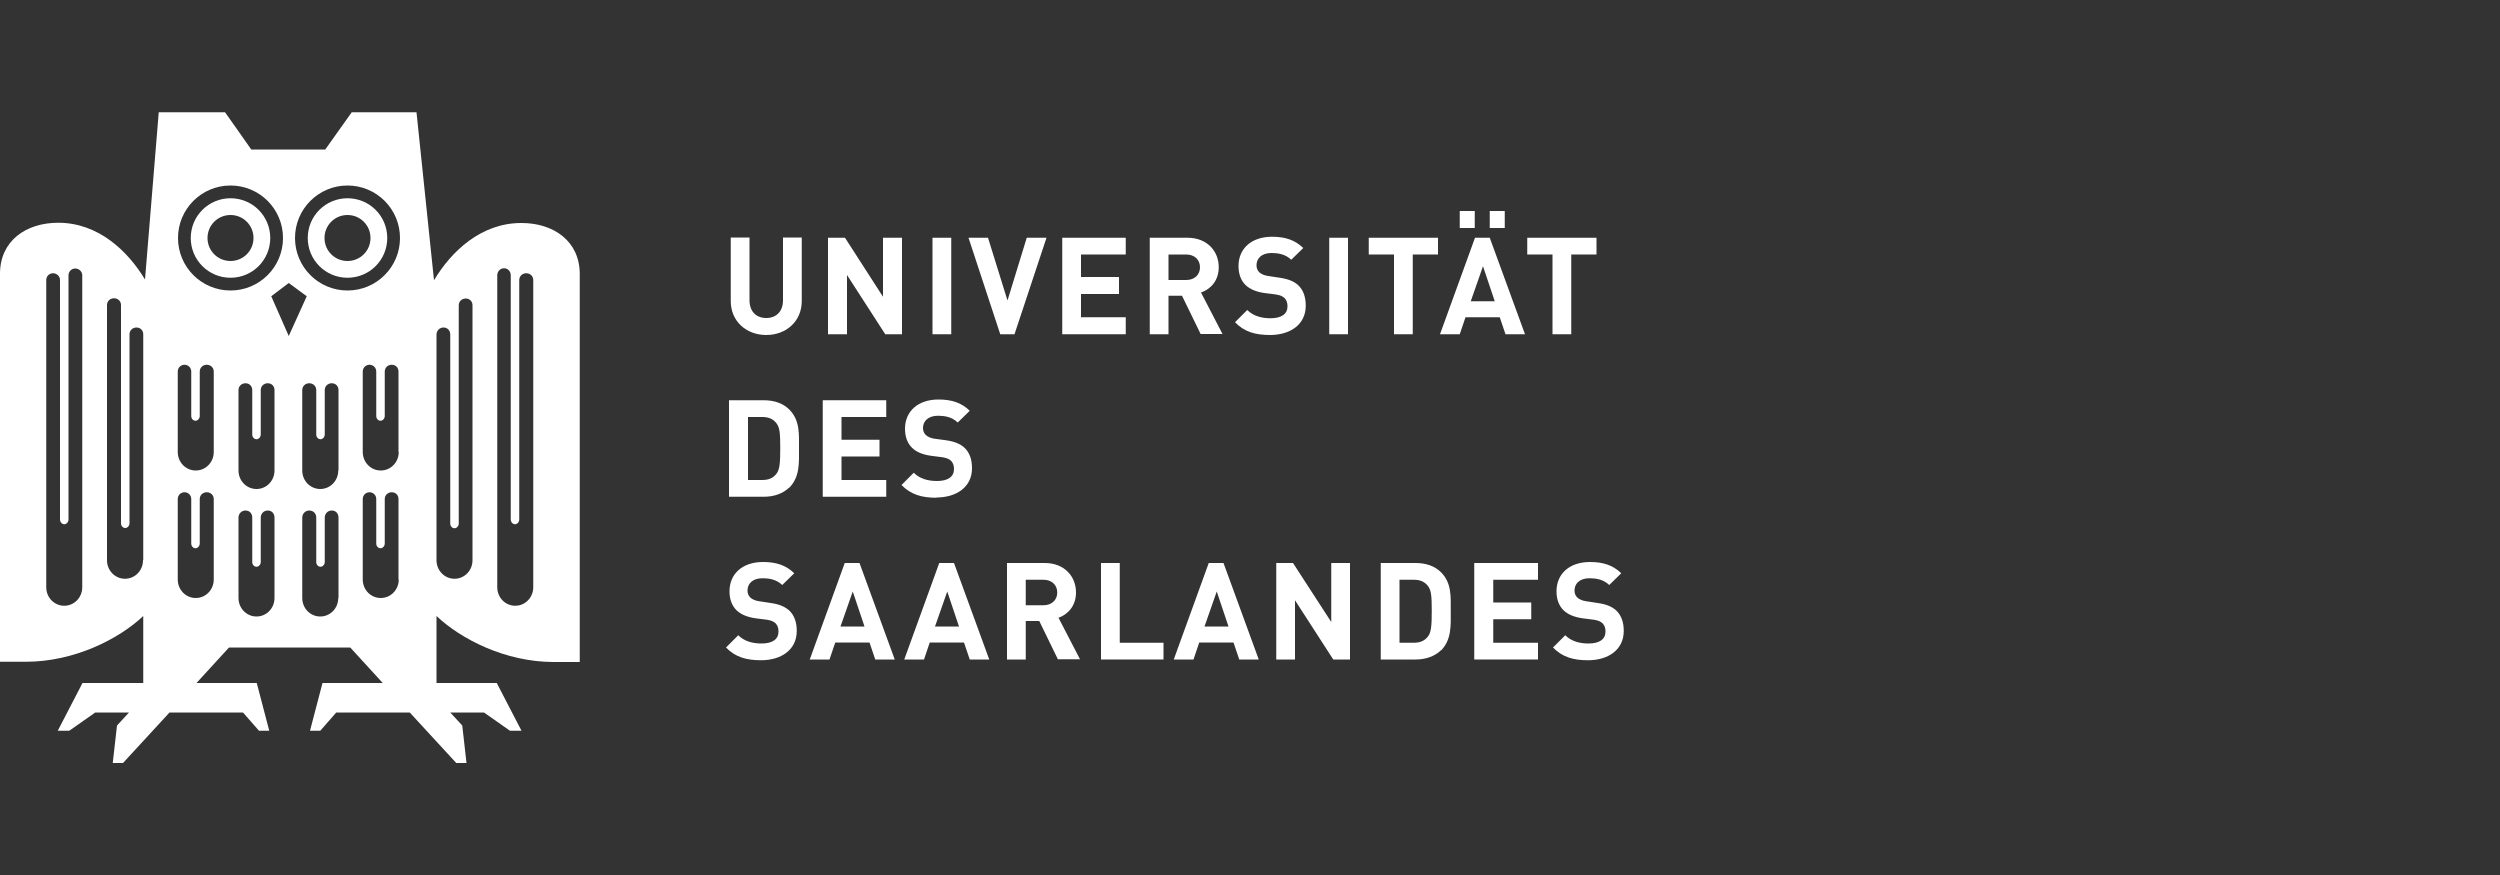 <?xml version="1.0" encoding="UTF-8"?>
<svg id="Ebene_1" data-name="Ebene 1" xmlns="http://www.w3.org/2000/svg" viewBox="0 0 100 35">
  <rect x="0" y="0" width="100" height="35" fill="#333333" stroke="none"/>
  <defs>
    <style>
      .cls-1 {
        fill: #fff;
      }
    </style>
  </defs>
  <path class="cls-1" d="M63.53,26.41c-.59,0-1.03-.12-1.41-.51l.49-.49c.24.24.57.33.93.33.44,0,.68-.17.68-.48,0-.14-.04-.25-.12-.33-.08-.07-.16-.11-.34-.14l-.47-.06c-.33-.05-.57-.15-.75-.32-.18-.18-.28-.43-.28-.76,0-.69.51-1.17,1.34-1.17.53,0,.92.13,1.25.45l-.48.47c-.24-.23-.54-.27-.79-.27-.4,0-.6.22-.6.49,0,.1.03.2.11.28.08.07.2.13.36.15l.46.07c.35.05.58.15.74.3.21.2.3.48.3.82,0,.75-.62,1.17-1.43,1.17"/>
  <polygon class="cls-1" points="58.97 26.38 58.97 22.52 61.52 22.52 61.52 23.19 59.73 23.19 59.73 24.1 61.25 24.1 61.25 24.77 59.73 24.77 59.73 25.71 61.52 25.71 61.52 26.38 58.97 26.38"/>
  <path class="cls-1" d="M57.64,26.01c-.26.25-.62.37-1.02.37h-1.39v-3.86h1.39c.4,0,.76.11,1.02.37.43.43.39.97.39,1.55s.04,1.14-.39,1.58M57.11,23.43c-.13-.16-.3-.24-.56-.24h-.57v2.52h.57c.26,0,.43-.08.56-.24.14-.17.16-.45.16-1.04s-.02-.83-.16-1"/>
  <polygon class="cls-1" points="53.33 26.38 51.8 24.01 51.8 26.38 51.05 26.38 51.05 22.52 51.72 22.52 53.25 24.88 53.25 22.52 54 22.52 54 26.38 53.33 26.38"/>
  <path class="cls-1" d="M49.57,26.38l-.23-.68h-1.37l-.23.68h-.79l1.4-3.86h.59l1.41,3.86h-.79ZM48.67,23.66l-.49,1.4h.96l-.47-1.4Z"/>
  <polygon class="cls-1" points="44.04 26.38 44.04 22.52 44.79 22.52 44.79 25.71 46.54 25.71 46.54 26.38 44.04 26.38"/>
  <path class="cls-1" d="M42.32,26.38l-.75-1.54h-.54v1.54h-.75v-3.86h1.51c.79,0,1.25.54,1.25,1.18,0,.54-.33.88-.7,1.01l.86,1.66h-.87ZM41.74,23.19h-.71v1.02h.71c.33,0,.55-.21.55-.51s-.22-.51-.55-.51"/>
  <path class="cls-1" d="M38.79,26.38l-.23-.68h-1.37l-.23.68h-.79l1.4-3.86h.59l1.41,3.86h-.79ZM37.89,23.66l-.49,1.4h.96l-.47-1.4Z"/>
  <path class="cls-1" d="M35.01,26.38l-.23-.68h-1.37l-.23.68h-.79l1.4-3.86h.59l1.41,3.86h-.79ZM34.11,23.66l-.49,1.4h.96l-.47-1.4Z"/>
  <g>
    <path class="cls-1" d="M30.45,26.41c-.59,0-1.03-.12-1.41-.51l.49-.49c.24.24.57.33.93.33.44,0,.68-.17.68-.48,0-.14-.04-.25-.12-.33-.08-.07-.16-.11-.34-.14l-.47-.06c-.33-.05-.57-.15-.75-.32-.18-.18-.28-.43-.28-.76,0-.69.51-1.17,1.34-1.17.53,0,.92.13,1.25.45l-.48.47c-.24-.23-.54-.27-.79-.27-.4,0-.6.22-.6.49,0,.1.03.2.11.28.08.07.2.13.36.15l.46.07c.35.05.57.15.74.3.21.2.3.48.3.82,0,.75-.62,1.17-1.43,1.17"/>
    <path class="cls-1" d="M37.47,19.91c-.59,0-1.03-.12-1.41-.51l.49-.49c.24.24.57.33.93.33.44,0,.68-.17.68-.48,0-.14-.04-.25-.12-.33-.08-.07-.16-.11-.34-.14l-.47-.06c-.33-.05-.58-.15-.75-.32-.18-.18-.28-.43-.28-.76,0-.69.51-1.17,1.34-1.17.53,0,.92.13,1.25.45l-.48.47c-.24-.23-.54-.27-.79-.27-.4,0-.6.22-.6.49,0,.1.03.2.11.28.08.07.2.13.36.15l.45.06c.35.05.58.15.74.3.21.2.3.48.3.82,0,.75-.62,1.17-1.43,1.17"/>
  </g>
  <polygon class="cls-1" points="32.91 19.87 32.91 16.01 35.45 16.01 35.45 16.68 33.66 16.68 33.66 17.59 35.18 17.59 35.18 18.26 33.66 18.26 33.66 19.2 35.45 19.2 35.45 19.87 32.91 19.87"/>
  <path class="cls-1" d="M31.57,19.5c-.26.25-.62.37-1.02.37h-1.39v-3.86h1.39c.4,0,.76.11,1.02.37.43.43.39.97.39,1.55s.04,1.14-.39,1.58M31.05,16.92c-.13-.16-.3-.24-.56-.24h-.57v2.52h.57c.26,0,.43-.08.56-.24.14-.17.16-.45.16-1.04s-.02-.83-.16-1"/>
  <polygon class="cls-1" points="62.85 10.18 62.85 13.37 62.1 13.37 62.1 10.18 61.09 10.18 61.09 9.51 63.86 9.51 63.86 10.18 62.85 10.18"/>
  <path class="cls-1" d="M60.22,13.37l-.23-.68h-1.37l-.23.68h-.79l1.4-3.86h.59l1.41,3.86h-.79ZM58.39,8.44h.6v.68h-.6v-.68ZM59.32,10.65l-.49,1.4h.96l-.47-1.4ZM59.59,8.44h.6v.68h-.6v-.68Z"/>
  <polygon class="cls-1" points="56.51 10.18 56.51 13.37 55.76 13.37 55.76 10.18 54.75 10.18 54.75 9.51 57.52 9.51 57.52 10.18 56.51 10.18"/>
  <rect class="cls-1" x="53.17" y="9.51" width=".75" height="3.86"/>
  <g>
    <path class="cls-1" d="M50.81,13.4c-.59,0-1.03-.12-1.41-.51l.49-.49c.24.24.57.33.93.33.44,0,.68-.17.68-.48,0-.14-.04-.25-.12-.33-.08-.07-.16-.11-.34-.14l-.47-.06c-.33-.05-.57-.15-.75-.32-.18-.18-.28-.43-.28-.76,0-.69.51-1.17,1.34-1.17.53,0,.92.13,1.25.45l-.48.47c-.24-.23-.54-.27-.79-.27-.4,0-.6.22-.6.49,0,.1.03.2.11.28.08.07.2.13.36.15l.46.07c.35.05.58.15.74.3.21.2.3.48.3.82,0,.75-.62,1.17-1.43,1.17"/>
    <path class="cls-1" d="M48.03,13.37l-.75-1.54h-.54v1.54h-.75v-3.86h1.51c.79,0,1.25.54,1.25,1.18,0,.54-.33.88-.71,1.01l.86,1.66h-.87ZM47.45,10.18h-.71v1.02h.71c.33,0,.55-.21.55-.51s-.22-.51-.55-.51"/>
  </g>
  <polygon class="cls-1" points="42.49 13.37 42.49 9.51 45.03 9.51 45.03 10.18 43.24 10.18 43.24 11.08 44.76 11.08 44.76 11.76 43.24 11.76 43.24 12.69 45.03 12.69 45.03 13.37 42.49 13.37"/>
  <polygon class="cls-1" points="40.58 13.37 40.01 13.37 38.74 9.51 39.52 9.51 40.3 12.02 41.07 9.51 41.86 9.51 40.58 13.37"/>
  <rect class="cls-1" x="37.3" y="9.51" width=".75" height="3.86"/>
  <polygon class="cls-1" points="35.41 13.37 33.88 11 33.88 13.37 33.12 13.37 33.12 9.51 33.8 9.51 35.32 11.87 35.32 9.51 36.08 9.51 36.08 13.37 35.41 13.37"/>
  <g>
    <path class="cls-1" d="M30.65,13.4c-.79,0-1.42-.54-1.42-1.36v-2.54h.75v2.51c0,.44.26.71.67.71s.67-.27.67-.71v-2.51h.75v2.54c0,.82-.63,1.36-1.42,1.36"/>
    <path class="cls-1" d="M9.22,10.44c-.51,0-.92-.41-.92-.92s.41-.92.92-.92.92.41.92.92-.41.92-.92.92M9.22,7.93c-.88,0-1.59.71-1.59,1.59s.71,1.59,1.59,1.59,1.59-.71,1.59-1.59-.71-1.59-1.59-1.59"/>
    <path class="cls-1" d="M13.9,10.44c-.51,0-.92-.41-.92-.92s.41-.92.92-.92.92.41.92.92-.41.92-.92.92M13.9,7.93c-.88,0-1.59.71-1.59,1.59s.71,1.59,1.59,1.59,1.59-.71,1.59-1.59-.71-1.59-1.59-1.59"/>
    <path class="cls-1" d="M21.33,23.49c0,.41-.32.74-.72.74s-.72-.33-.72-.74v-12.48c0-.15.12-.28.27-.28s.27.12.27.28v9.77c0,.1.08.19.17.19s.17-.09.17-.19v-9.58c0-.15.12-.27.28-.27s.28.12.28.27v12.29ZM18.9,22.41c0,.41-.32.74-.72.74s-.72-.33-.72-.74v-9.03c0-.15.12-.28.28-.28s.27.12.27.28v7.56c0,.11.08.19.17.19s.17-.09.17-.19v-8.73c0-.15.12-.27.28-.27s.27.12.27.27v10.21ZM13.9,11.62c-1.16,0-2.1-.94-2.1-2.1s.94-2.1,2.1-2.1,2.1.94,2.1,2.1-.94,2.1-2.1,2.1M15.95,18.08c0,.41-.32.74-.72.74s-.72-.33-.72-.74v-3.22c0-.15.12-.27.27-.27s.27.12.27.27v1.78c0,.11.08.19.17.19s.17-.09.17-.19v-1.78c0-.15.12-.27.28-.27s.27.12.27.27v3.22ZM15.95,23.18c0,.41-.32.74-.72.74s-.72-.33-.72-.74v-3.22c0-.15.12-.27.27-.27s.27.12.27.27v1.78c0,.11.08.19.17.19s.17-.09.17-.19v-1.78c0-.15.12-.27.28-.27s.27.12.27.27v3.22ZM13.53,18.82c0,.41-.32.74-.72.74s-.72-.33-.72-.74v-3.22c0-.15.12-.27.28-.27s.28.12.28.27v1.78c0,.11.08.19.17.19s.17-.09.17-.19v-1.78c0-.15.12-.27.28-.27s.27.12.27.27v3.22ZM13.53,23.92c0,.41-.32.74-.72.74s-.72-.33-.72-.74v-3.22c0-.15.12-.28.28-.28s.28.12.28.28v1.78c0,.11.08.19.17.19s.17-.09.17-.19v-1.78c0-.15.12-.28.28-.28s.27.12.27.28v3.22ZM10.85,11.85l.7-.53.72.53-.72,1.59-.7-1.59ZM10.26,19.56c-.4,0-.72-.33-.72-.74v-3.22c0-.15.12-.27.28-.27s.27.12.27.27v1.78c0,.11.08.19.17.19s.17-.09.17-.19v-1.78c0-.15.12-.27.28-.27s.27.12.27.27v3.22c0,.41-.32.74-.72.74M10.26,24.66c-.4,0-.72-.33-.72-.74v-3.22c0-.15.12-.28.28-.28s.27.12.27.28v1.78c0,.11.08.19.17.19s.17-.09.17-.19v-1.78c0-.15.12-.28.28-.28s.27.12.27.28v3.22c0,.41-.32.74-.72.74M7.12,9.52c0-1.16.94-2.1,2.1-2.1s2.1.94,2.1,2.1-.94,2.1-2.1,2.1-2.1-.94-2.1-2.1M8.55,18.08c0,.41-.32.74-.72.74s-.72-.33-.72-.74v-3.22c0-.15.12-.27.27-.27s.27.12.27.27v1.78c0,.11.08.19.17.19s.17-.09.17-.19v-1.78c0-.15.12-.27.28-.27s.28.12.28.27v3.22ZM8.55,23.18c0,.41-.32.74-.72.74s-.72-.33-.72-.74v-3.22c0-.15.12-.27.27-.27s.27.12.27.27v1.78c0,.11.08.19.17.19s.17-.09.17-.19v-1.78c0-.15.12-.27.28-.27s.28.12.28.27v3.22ZM5.72,22.41c0,.41-.32.74-.72.74s-.72-.33-.72-.74v-10.21c0-.15.12-.27.28-.27s.28.12.28.27v8.73c0,.11.08.19.17.19s.17-.09.17-.19v-7.56c0-.15.12-.27.28-.27s.27.12.27.27v9.03ZM3.29,23.49c0,.41-.32.74-.72.74s-.72-.33-.72-.74v-12.29c0-.15.12-.27.27-.27s.28.12.28.27v9.58c0,.1.08.19.17.19s.17-.09.17-.19v-9.77c0-.15.12-.27.27-.27s.28.12.28.27v12.48ZM20.85,8.92c-1.62,0-2.81,1.15-3.49,2.29l-.7-6.72h-2.59s-.82,1.15-1.06,1.49h-2.96c-.24-.35-1.05-1.49-1.05-1.49h-2.65l-.55,6.69c-.68-1.13-1.86-2.27-3.47-2.27-1.3,0-2.33.73-2.33,2.04v15.52h1.04c1.93,0,3.72-.91,4.69-1.83v2.68h-2.43l-.99,1.91h.46l1.04-.73h1.35l-.48.52-.17,1.5h.41l1.86-2.02h2.94l.64.73h.41l-.5-1.91h-2.41l1.3-1.42h4.85l1.3,1.42h-2.41l-.5,1.91h.41l.64-.73h2.94l1.86,2.02h.41l-.17-1.5-.48-.52h1.35l1.04.73h.46l-.99-1.91h-2.41v-2.68c.97.92,2.75,1.84,4.69,1.84h1.04v-15.52c0-1.31-1.04-2.04-2.33-2.04"/>
  </g>
</svg>